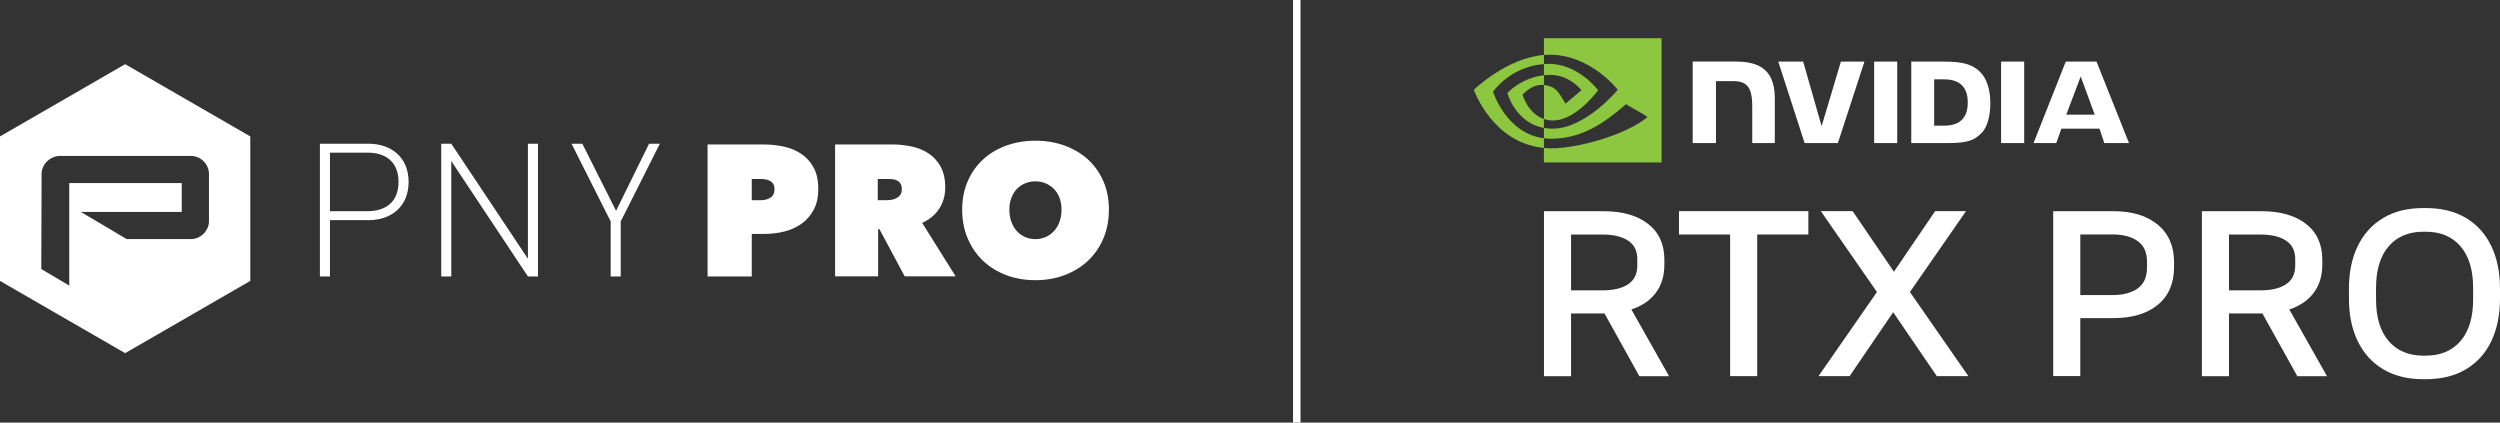 <?xml version="1.0" encoding="UTF-8"?>
<svg id="Layer_2" data-name="Layer 2" xmlns="http://www.w3.org/2000/svg" viewBox="0 0 654.03 110.56">
  <rect x="0" y="0" width="654.03" height="110.56" fill="#333333" stroke="none"/>
  <defs>
    <style>
      .cls-1 {
        fill: #8dc63f;
      }

      .cls-2 {
        fill: #fff;
      }
    </style>
  </defs>
  <g id="Layer_1-2" data-name="Layer 1">
    <g>
      <g>
        <g>
          <path class="cls-2" d="M96.41,57.59h-10.09v14.73h-2.63v-34.72h12.73c6,0,10.48,3.61,10.48,10s-4.49,10-10.48,10M96.12,39.94h-9.8v15.31h9.8c4.83,0,8.14-2.44,8.14-7.66s-3.32-7.66-8.14-7.66"/>
          <polygon class="cls-2" points="118.06 42.13 118.06 72.32 115.43 72.32 115.43 37.6 118.06 37.6 138.11 67.69 138.11 37.6 140.74 37.6 140.74 72.32 138.11 72.32 118.06 42.13"/>
          <polygon class="cls-2" points="162.39 72.32 159.76 72.32 159.76 57.93 149.52 37.6 152.34 37.6 161.17 55.15 169.8 37.6 172.63 37.6 162.39 57.93 162.39 72.32"/>
        </g>
        <path class="cls-2" d="M196.67,61.2v11.12h-11.56v-34.52h14.82c1.76,0,3.48.19,5.17.56,1.69.37,3.2,1.01,4.53,1.9,1.33.89,2.41,2.08,3.22,3.56.81,1.48,1.22,3.34,1.22,5.58s-.4,3.97-1.19,5.46c-.8,1.5-1.85,2.71-3.17,3.66-1.32.94-2.83,1.63-4.53,2.05-1.71.42-3.45.63-5.24.63h-3.27ZM196.67,46.82v5.56h2.44c.88,0,1.68-.22,2.41-.66.73-.44,1.1-1.18,1.1-2.22,0-.55-.1-1-.29-1.34-.2-.34-.46-.61-.8-.8-.34-.2-.72-.33-1.15-.41-.42-.08-.85-.12-1.27-.12h-2.44Z"/>
        <path class="cls-2" d="M218.46,37.79h14.87c1.69,0,3.37.17,5.05.51,1.67.34,3.17.94,4.49,1.8,1.32.86,2.38,2.02,3.19,3.46.81,1.45,1.22,3.26,1.22,5.44s-.52,3.97-1.56,5.58c-1.04,1.61-2.53,2.85-4.47,3.73l8.76,13.99h-13.33l-6.61-12.34h-.34v12.34h-11.26v-34.52ZM229.63,52.37h2.27c.39,0,.81-.03,1.28-.1.47-.06.9-.2,1.31-.41.4-.21.74-.5,1.02-.88.27-.37.41-.87.41-1.49s-.11-1.1-.34-1.46c-.23-.36-.52-.63-.87-.8-.36-.18-.74-.29-1.16-.34-.42-.05-.81-.07-1.16-.07h-2.76v5.56Z"/>
        <path class="cls-2" d="M251.72,54.86c0-2.76.49-5.26,1.46-7.49.98-2.23,2.32-4.12,4.02-5.68,1.71-1.56,3.73-2.76,6.07-3.61,2.34-.84,4.88-1.27,7.61-1.27s5.27.42,7.61,1.27c2.34.85,4.37,2.05,6.1,3.61,1.72,1.56,3.07,3.45,4.05,5.68.98,2.23,1.46,4.72,1.46,7.49s-.49,5.28-1.46,7.56c-.98,2.28-2.32,4.22-4.05,5.83-1.72,1.61-3.76,2.85-6.1,3.73-2.34.88-4.88,1.32-7.61,1.32s-5.27-.44-7.61-1.32c-2.34-.88-4.36-2.12-6.07-3.73-1.71-1.61-3.05-3.55-4.02-5.83-.98-2.27-1.46-4.79-1.46-7.56M264.06,54.86c0,1.14.17,2.18.51,3.12.34.94.81,1.76,1.41,2.44.6.68,1.32,1.21,2.17,1.58.85.37,1.76.56,2.73.56s1.88-.19,2.71-.56c.83-.37,1.55-.9,2.17-1.58.62-.68,1.1-1.49,1.44-2.44.34-.94.51-1.98.51-3.12s-.17-2.12-.51-3.05c-.34-.93-.82-1.71-1.44-2.34s-1.34-1.13-2.17-1.49c-.83-.36-1.73-.54-2.71-.54s-1.89.18-2.73.54c-.85.36-1.57.85-2.17,1.49-.6.63-1.07,1.41-1.41,2.34-.34.93-.51,1.94-.51,3.05"/>
        <path class="cls-2" d="M32.74,16.79L0,35.69v37.8l32.74,18.9,32.74-18.9v-37.8l-32.74-18.9ZM54.67,57.83c0,.64-.13,1.24-.38,1.82-.26.57-.59,1.07-1.02,1.5-.43.43-.93.76-1.5,1.02-.57.25-1.19.38-1.86.38h-16.76l-11.98-7.1h26.38v-7.56h-29.43v26.82s-7.32-4.33-7.32-4.33l.08-24.83c0-.67.13-1.28.4-1.86.26-.57.62-1.07,1.06-1.5.44-.42.95-.76,1.54-1.02.59-.25,1.22-.38,1.88-.38h34.15c.67,0,1.29.13,1.86.38.57.25,1.07.59,1.5,1.02.43.43.77.92,1.02,1.5.25.57.38,1.19.38,1.86v12.29Z"/>
      </g>
      <rect class="cls-2" x="338.28" width="1.95" height="110.56"/>
      <g id="Page-1">
        <g id="NVIDIA-lockup-RTX-PRO">
          <path id="Eye_Mark" data-name="Eye Mark" class="cls-1" d="M403.91,19.69v-2.94c.29-.02.57-.04.87-.04,8.03-.25,13.3,6.9,13.3,6.9,0,0-5.69,7.91-11.79,7.91-.88,0-1.66-.14-2.37-.38v-8.91c3.13.38,3.75,1.76,5.63,4.89l4.18-3.53s-3.05-4-8.19-4c-.56,0-1.09.04-1.62.1M403.91,9.99v4.39c.29-.02.58-.04.87-.05,11.17-.38,18.44,9.16,18.44,9.16,0,0-8.36,10.17-17.06,10.17-.8,0-1.54-.07-2.25-.2v2.71c.6.08,1.22.12,1.87.12,8.1,0,13.96-4.14,19.63-9.04.94.75,4.79,2.59,5.58,3.39-5.39,4.52-17.96,8.16-25.09,8.16-.69,0-1.35-.04-2-.1v3.81h30.79V9.99h-30.79ZM403.91,31.14v2.32c-7.49-1.34-9.57-9.13-9.57-9.13,0,0,3.6-3.99,9.57-4.63v2.54s0,0-.01,0c-3.14-.38-5.58,2.55-5.58,2.55,0,0,1.37,4.93,5.6,6.35M390.6,23.99s4.44-6.56,13.31-7.23v-2.38c-9.82.79-18.33,9.11-18.33,9.11,0,0,4.82,13.93,18.33,15.21v-2.53c-9.91-1.25-13.31-12.18-13.31-12.18h0Z"/>
          <path id="NVIDIA" class="cls-2" d="M490.3,16.12v21.31h6.04v-21.31h-6.04ZM442.83,16.09v21.34h6.09v-16.2h4.72c1.56,0,2.68.39,3.43,1.19.95,1.01,1.34,2.65,1.34,5.64v9.37h5.9s0-11.79,0-11.79c0-8.42-5.38-9.55-10.64-9.55h-10.84M500.01,16.12v21.31h9.79c5.21,0,6.92-.87,8.76-2.8,1.3-1.36,2.14-4.35,2.14-7.62,0-3-.71-5.67-1.95-7.33-2.24-2.98-5.46-3.56-10.26-3.56h-8.47ZM506,20.76h2.59c3.76,0,6.2,1.69,6.2,6.06s-2.43,6.06-6.2,6.06h-2.59v-12.12h0ZM481.6,16.12l-5.04,16.89-4.83-16.89h-6.51s6.89,21.31,6.89,21.31h8.7l6.95-21.31h-6.16ZM523.51,37.43h6.04v-21.31h-6.04s0,21.31,0,21.31h0ZM540.43,16.12l-8.43,21.3h5.95l1.33-3.76h9.97l1.26,3.76h6.46l-8.49-21.3h-8.06s0,0,0,0ZM544.34,20.01l3.66,9.98h-7.43l3.77-9.98Z"/>
          <g id="RTX-PRO">
            <path id="Shape" class="cls-2" d="M403.92,98.4v-43.15h15.47c5.01,0,8.94,1.11,11.78,3.33s4.25,5.34,4.25,9.37v1.29c0,2.92-.75,5.37-2.25,7.37s-3.63,3.44-6.38,4.35l9.86,17.45h-7.77l-9.12-16.4h-8.75v16.4h-7.09ZM411.01,75.96h8.26c2.79,0,5-.52,6.63-1.57,1.62-1.05,2.44-2.7,2.44-4.96v-1.6c0-2.22-.81-3.85-2.44-4.9-1.62-1.05-3.83-1.57-6.63-1.57h-8.26v14.61Z"/>
            <polygon id="Path" class="cls-2" points="452.62 98.4 452.62 61.35 439.24 61.35 439.24 55.24 473.09 55.24 473.09 61.35 459.71 61.35 459.71 98.4 452.62 98.4"/>
            <polygon id="Path-2" data-name="Path" class="cls-2" points="506.69 98.4 495.28 81.69 483.88 98.4 475.74 98.4 491.03 76.39 476.35 55.24 484.68 55.24 495.47 71.09 506.25 55.24 514.33 55.24 499.66 76.39 514.95 98.4 506.69 98.4"/>
            <path id="Shape-2" data-name="Shape" class="cls-2" d="M537.14,98.4v-43.15h15.78c4.89,0,8.75,1.18,11.59,3.54,2.84,2.36,4.25,5.62,4.25,9.77v1.29c0,4.27-1.42,7.57-4.25,9.89-2.84,2.32-6.7,3.48-11.59,3.48h-8.69v15.17h-7.09ZM544.23,77.19h8.51c2.71,0,4.88-.58,6.5-1.73,1.62-1.15,2.44-2.96,2.44-5.43v-1.6c0-2.42-.81-4.21-2.44-5.36-1.62-1.15-3.79-1.73-6.5-1.73h-8.51v15.84Z"/>
            <path id="Shape-3" data-name="Shape" class="cls-2" d="M576.04,98.4v-43.15h15.47c5.01,0,8.94,1.11,11.78,3.33,2.84,2.22,4.25,5.34,4.25,9.37v1.29c0,2.92-.75,5.37-2.25,7.37s-3.63,3.44-6.38,4.35l9.86,17.45h-7.77l-9.12-16.4h-8.75v16.4h-7.09ZM583.13,75.96h8.26c2.79,0,5-.52,6.63-1.57,1.62-1.05,2.44-2.7,2.44-4.96v-1.6c0-2.22-.81-3.85-2.44-4.9-1.62-1.05-3.83-1.57-6.63-1.57h-8.26v14.61Z"/>
            <path id="Shape-4" data-name="Shape" class="cls-2" d="M633.93,99.2c-4.07,0-7.55-.86-10.45-2.59s-5.12-4.17-6.66-7.34-2.31-6.88-2.31-11.16v-2.59c0-4.27.77-7.99,2.31-11.16,1.54-3.16,3.76-5.61,6.66-7.34,2.9-1.73,6.38-2.59,10.45-2.59h.68c4.11,0,7.61.86,10.51,2.59,2.9,1.73,5.11,4.17,6.63,7.34,1.52,3.16,2.28,6.88,2.28,11.16v2.59c0,4.27-.76,7.99-2.28,11.16s-3.73,5.61-6.63,7.34c-2.9,1.73-6.4,2.59-10.51,2.59h-.68ZM633.99,93.04h.62c3.86,0,6.89-1.27,9.09-3.82,2.2-2.55,3.3-6.19,3.3-10.91v-2.96c0-4.73-1.1-8.36-3.3-10.91-2.2-2.55-5.23-3.82-9.09-3.82h-.62c-3.86,0-6.89,1.27-9.09,3.82-2.2,2.55-3.3,6.19-3.3,10.91v2.96c0,4.73,1.1,8.36,3.3,10.91s5.23,3.82,9.09,3.82Z"/>
          </g>
        </g>
      </g>
    </g>
  </g>
</svg>